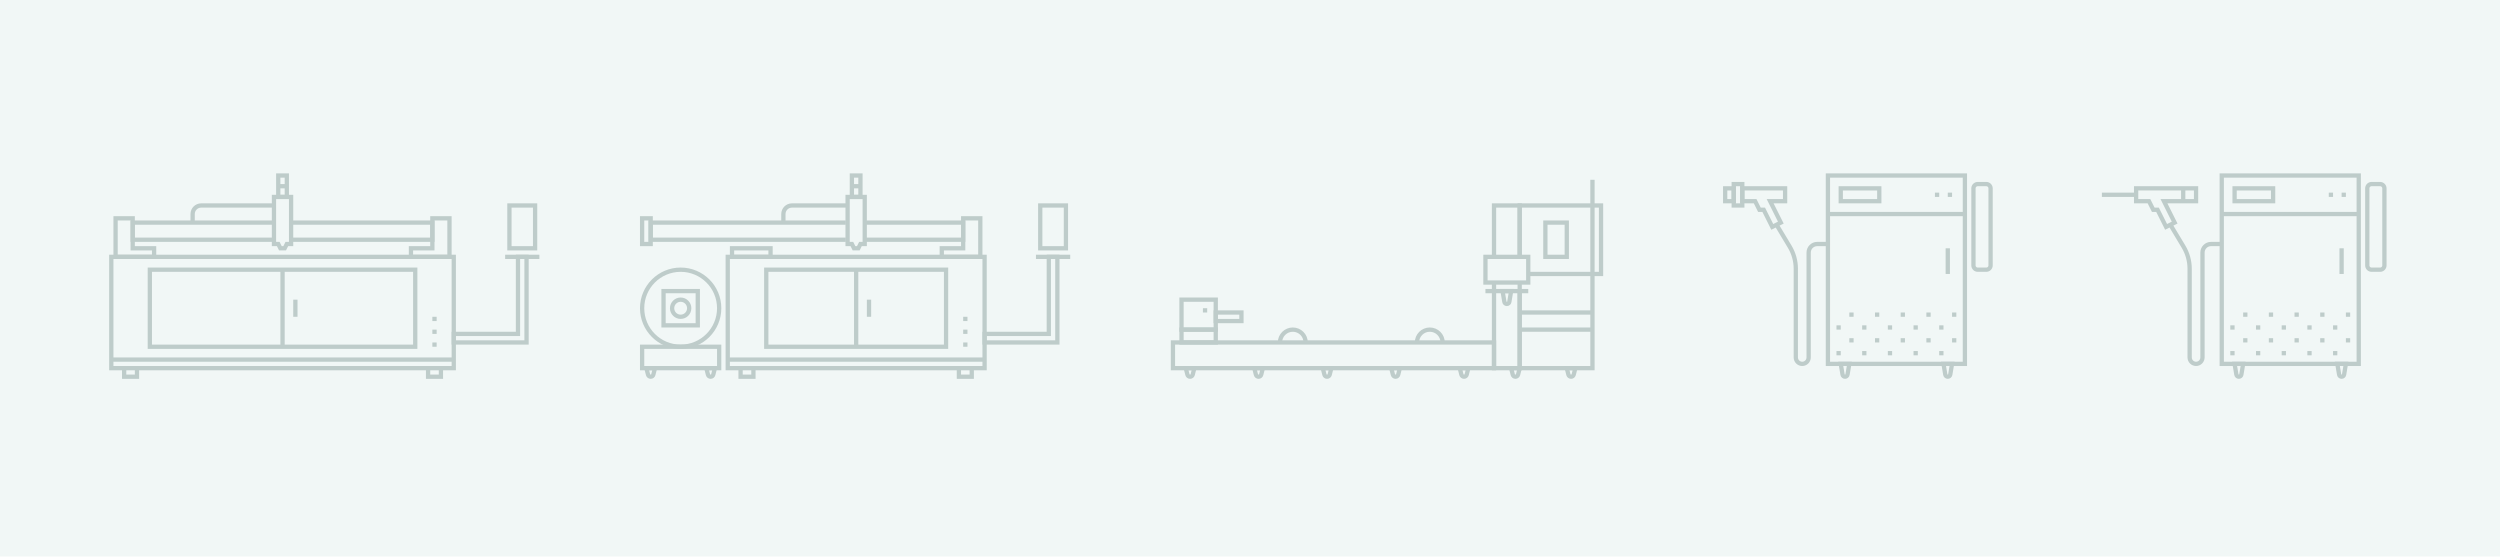 <?xml version="1.0" encoding="UTF-8"?> <svg xmlns="http://www.w3.org/2000/svg" width="584" height="130" viewBox="0 0 584 130" fill="none"><rect width="584" height="130" fill="#F1F7F6"></rect><path d="M519 50H551M519 41H551V85H519V41Z" stroke="#BECCCA"></path><path d="M547 58L547 64" stroke="#BECCCA"></path><rect x="522" y="44" width="9" height="3" stroke="#BECCCA"></rect><path d="M553 44V62C553 62.552 553.448 63 554 63H556C556.552 63 557 62.552 557 62V44C557 43.448 556.552 43 556 43H554C553.448 43 553 43.448 553 44Z" stroke="#BECCCA"></path><path d="M522 85H524L523.582 87.507C523.535 87.791 523.289 88 523 88V88C522.711 88 522.465 87.791 522.418 87.507L522 85Z" stroke="#BECCCA"></path><path d="M546 85H548L547.582 87.507C547.535 87.791 547.289 88 547 88V88C546.711 88 546.465 87.791 546.418 87.507L546 85Z" stroke="#BECCCA"></path><rect x="521" y="82" width="1" height="1" fill="#BECCCA"></rect><rect x="527" y="82" width="1" height="1" fill="#BECCCA"></rect><rect x="533" y="82" width="1" height="1" fill="#BECCCA"></rect><rect x="539" y="82" width="1" height="1" fill="#BECCCA"></rect><rect x="545" y="82" width="1" height="1" fill="#BECCCA"></rect><rect x="521" y="76" width="1" height="1" fill="#BECCCA"></rect><rect x="527" y="76" width="1" height="1" fill="#BECCCA"></rect><rect x="533" y="76" width="1" height="1" fill="#BECCCA"></rect><rect x="539" y="76" width="1" height="1" fill="#BECCCA"></rect><rect x="545" y="76" width="1" height="1" fill="#BECCCA"></rect><rect x="524" y="79" width="1" height="1" fill="#BECCCA"></rect><rect x="530" y="79" width="1" height="1" fill="#BECCCA"></rect><rect x="536" y="79" width="1" height="1" fill="#BECCCA"></rect><rect x="542" y="79" width="1" height="1" fill="#BECCCA"></rect><rect x="548" y="79" width="1" height="1" fill="#BECCCA"></rect><rect x="524" y="73" width="1" height="1" fill="#BECCCA"></rect><rect x="530" y="73" width="1" height="1" fill="#BECCCA"></rect><rect x="536" y="73" width="1" height="1" fill="#BECCCA"></rect><rect x="542" y="73" width="1" height="1" fill="#BECCCA"></rect><rect x="547" y="45" width="1" height="1" fill="#BECCCA"></rect><rect x="544" y="45" width="1" height="1" fill="#BECCCA"></rect><rect x="548" y="73" width="1" height="1" fill="#BECCCA"></rect><path d="M510 44V47M519 57H516.5C515.395 57 514.5 57.895 514.5 59V83.5C514.5 84.328 513.828 85 513 85V85C512.172 85 511.5 84.328 511.5 83.5V62.77C511.5 60.957 511.007 59.179 510.075 57.625L507 52.5M507 52.5L508 52L505.5 47H513V44H499V47H502L503 49H504L506 53L507 52.5Z" stroke="#BECCCA"></path><path d="M499 45.5H491" stroke="#BECCCA"></path><path d="M427 50H459M427 41H459V85H427V41Z" stroke="#BECCCA"></path><path d="M455 58L455 64" stroke="#BECCCA"></path><rect x="430" y="44" width="9" height="3" stroke="#BECCCA"></rect><path d="M461 44V62C461 62.552 461.448 63 462 63H464C464.552 63 465 62.552 465 62V44C465 43.448 464.552 43 464 43H462C461.448 43 461 43.448 461 44Z" stroke="#BECCCA"></path><path d="M430 85H432L431.582 87.507C431.535 87.791 431.289 88 431 88V88C430.711 88 430.465 87.791 430.418 87.507L430 85Z" stroke="#BECCCA"></path><path d="M454 85H456L455.582 87.507C455.535 87.791 455.289 88 455 88V88C454.711 88 454.465 87.791 454.418 87.507L454 85Z" stroke="#BECCCA"></path><rect x="429" y="82" width="1" height="1" fill="#BECCCA"></rect><rect x="435" y="82" width="1" height="1" fill="#BECCCA"></rect><rect x="441" y="82" width="1" height="1" fill="#BECCCA"></rect><rect x="447" y="82" width="1" height="1" fill="#BECCCA"></rect><rect x="453" y="82" width="1" height="1" fill="#BECCCA"></rect><rect x="429" y="76" width="1" height="1" fill="#BECCCA"></rect><rect x="435" y="76" width="1" height="1" fill="#BECCCA"></rect><rect x="441" y="76" width="1" height="1" fill="#BECCCA"></rect><rect x="447" y="76" width="1" height="1" fill="#BECCCA"></rect><rect x="453" y="76" width="1" height="1" fill="#BECCCA"></rect><rect x="432" y="79" width="1" height="1" fill="#BECCCA"></rect><rect x="438" y="79" width="1" height="1" fill="#BECCCA"></rect><rect x="444" y="79" width="1" height="1" fill="#BECCCA"></rect><rect x="450" y="79" width="1" height="1" fill="#BECCCA"></rect><rect x="456" y="79" width="1" height="1" fill="#BECCCA"></rect><rect x="432" y="73" width="1" height="1" fill="#BECCCA"></rect><rect x="438" y="73" width="1" height="1" fill="#BECCCA"></rect><rect x="444" y="73" width="1" height="1" fill="#BECCCA"></rect><rect x="450" y="73" width="1" height="1" fill="#BECCCA"></rect><rect x="455" y="45" width="1" height="1" fill="#BECCCA"></rect><rect x="452" y="45" width="1" height="1" fill="#BECCCA"></rect><rect x="456" y="73" width="1" height="1" fill="#BECCCA"></rect><path d="M427 57H424.5C423.395 57 422.5 57.895 422.5 59V83.5C422.5 84.328 421.828 85 421 85V85C420.172 85 419.5 84.328 419.5 83.5V62.77C419.5 60.957 419.007 59.179 418.075 57.625L415 52.5M415 52.5L416 52L413.5 47H417V44H407V47H410L411 49H412L414 53L415 52.5Z" stroke="#BECCCA"></path><rect x="405" y="43" width="2" height="5" stroke="#BECCCA"></rect><rect x="403" y="44" width="2" height="3" stroke="#BECCCA"></rect><path d="M355 60V48H374V64H357" stroke="#BECCCA"></path><path d="M355 66V86H372V42" stroke="#BECCCA"></path><path d="M355 60V48H349V60M355 68V86H349V66" stroke="#BECCCA"></path><path d="M274 80H349V86H274V80Z" stroke="#BECCCA"></path><path d="M276 70H284V77H276V70Z" stroke="#BECCCA"></path><path d="M276 77H284V80H276V77Z" stroke="#BECCCA"></path><path d="M284 73H290V75H284V73Z" stroke="#BECCCA"></path><rect x="361" y="52" width="5" height="8" stroke="#BECCCA"></rect><path d="M277 86H279L278.621 87.515C278.55 87.8 278.294 88 278 88V88C277.706 88 277.45 87.8 277.379 87.515L277 86Z" stroke="#BECCCA"></path><path d="M293 86H295L294.621 87.515C294.55 87.8 294.294 88 294 88V88C293.706 88 293.45 87.8 293.379 87.515L293 86Z" stroke="#BECCCA"></path><path d="M309 86H311L310.621 87.515C310.55 87.8 310.294 88 310 88V88C309.706 88 309.45 87.8 309.379 87.515L309 86Z" stroke="#BECCCA"></path><path d="M325 86H327L326.621 87.515C326.55 87.8 326.294 88 326 88V88C325.706 88 325.45 87.8 325.379 87.515L325 86Z" stroke="#BECCCA"></path><path d="M341 86H343L342.621 87.515C342.55 87.8 342.294 88 342 88V88C341.706 88 341.45 87.8 341.379 87.515L341 86Z" stroke="#BECCCA"></path><path d="M351 68H353L352.582 70.507C352.535 70.791 352.289 71 352 71V71C351.711 71 351.465 70.791 351.418 70.507L351 68Z" stroke="#BECCCA"></path><path d="M353 86H355L354.621 87.515C354.55 87.8 354.294 88 354 88V88C353.706 88 353.45 87.8 353.379 87.515L353 86Z" stroke="#BECCCA"></path><path d="M366 86H368L367.621 87.515C367.55 87.8 367.294 88 367 88V88C366.706 88 366.45 87.8 366.379 87.515L366 86Z" stroke="#BECCCA"></path><path d="M305 80C305 78.343 303.657 77 302 77C300.343 77 299 78.343 299 80" stroke="#BECCCA"></path><path d="M337 80C337 78.343 335.657 77 334 77C332.343 77 331 78.343 331 80" stroke="#BECCCA"></path><rect x="347" y="60" width="10" height="6" stroke="#BECCCA"></rect><path d="M357 68H347" stroke="#BECCCA"></path><path d="M355 77H372" stroke="#BECCCA"></path><path d="M355 73H372" stroke="#BECCCA"></path><rect x="281" y="72" width="1" height="1" fill="#BECCCA"></rect><rect x="119" y="48" width="6" height="10" stroke="#BECCCA"></rect><path d="M121 60H123V80H106V78H121V60Z" stroke="#BECCCA"></path><path d="M26 84V86H106V84M26 84V60H106V84M26 84H106" stroke="#BECCCA"></path><path d="M66 63H35V81H66M66 63H97V81H66M66 63V81" stroke="#BECCCA"></path><path d="M126 60H118" stroke="#BECCCA"></path><path d="M29 86V88H32V86" stroke="#BECCCA"></path><path d="M100 86V88H103V86" stroke="#BECCCA"></path><path d="M69 70L69 74" stroke="#BECCCA"></path><path d="M27 51H31V58H36V60H27V51Z" stroke="#BECCCA"></path><path d="M105 51H101V58H96V60H105V51Z" stroke="#BECCCA"></path><path d="M68 52H101V56H68M64 52H31V56H64" stroke="#BECCCA"></path><rect x="101" y="74" width="1" height="1" fill="#BECCCA"></rect><rect x="101" y="77" width="1" height="1" fill="#BECCCA"></rect><rect x="101" y="80" width="1" height="1" fill="#BECCCA"></rect><path d="M64 46H68V57H67L66.499 58H65.499L65 57H64V46Z" stroke="#BECCCA"></path><path d="M65 43.5H67M65 41H67V46H65V41Z" stroke="#BECCCA"></path><path d="M64 48H47C45.895 48 45 48.895 45 50V52" stroke="#BECCCA"></path><rect x="243" y="48" width="6" height="10" stroke="#BECCCA"></rect><path d="M245 60H247V80H230V78H245V60Z" stroke="#BECCCA"></path><path d="M170 84V86H230V84M170 84V60H230V84M170 84H230" stroke="#BECCCA"></path><path d="M200 63H179V81H200M200 63H221V81H200M200 63V81" stroke="#BECCCA"></path><path d="M250 60H242" stroke="#BECCCA"></path><path d="M173 86V88H176V86" stroke="#BECCCA"></path><path d="M224 86V88H227V86" stroke="#BECCCA"></path><path d="M203 70L203 74" stroke="#BECCCA"></path><path d="M150 51H152V57H150V51Z" stroke="#BECCCA"></path><path d="M155 68H163V76H155V68Z" stroke="#BECCCA"></path><path d="M229 51H225V58H220V60H229V51Z" stroke="#BECCCA"></path><path d="M180 58H171V60H180V58Z" stroke="#BECCCA"></path><path d="M201.641 52H225V56H201.641M197.578 52H178.789H152V56H197.578" stroke="#BECCCA"></path><rect x="225" y="74" width="1" height="1" fill="#BECCCA"></rect><rect x="225" y="77" width="1" height="1" fill="#BECCCA"></rect><rect x="225" y="80" width="1" height="1" fill="#BECCCA"></rect><path d="M198 46H202V57H201L200.499 58H199.499L199 57H198V46Z" stroke="#BECCCA"></path><path d="M199 43.5H201M199 41H201V46H199V41Z" stroke="#BECCCA"></path><path d="M198 48H185C183.895 48 183 48.895 183 50V52" stroke="#BECCCA"></path><circle cx="159" cy="72" r="9" stroke="#BECCCA"></circle><circle cx="159" cy="72" r="2" stroke="#BECCCA"></circle><rect x="150" y="81" width="18" height="5" stroke="#BECCCA"></rect><path d="M151 86H153L152.621 87.515C152.55 87.8 152.294 88 152 88V88C151.706 88 151.45 87.8 151.379 87.515L151 86Z" stroke="#BECCCA"></path><path d="M165 86H167L166.621 87.515C166.55 87.8 166.294 88 166 88V88C165.706 88 165.45 87.8 165.379 87.515L165 86Z" stroke="#BECCCA"></path></svg> 